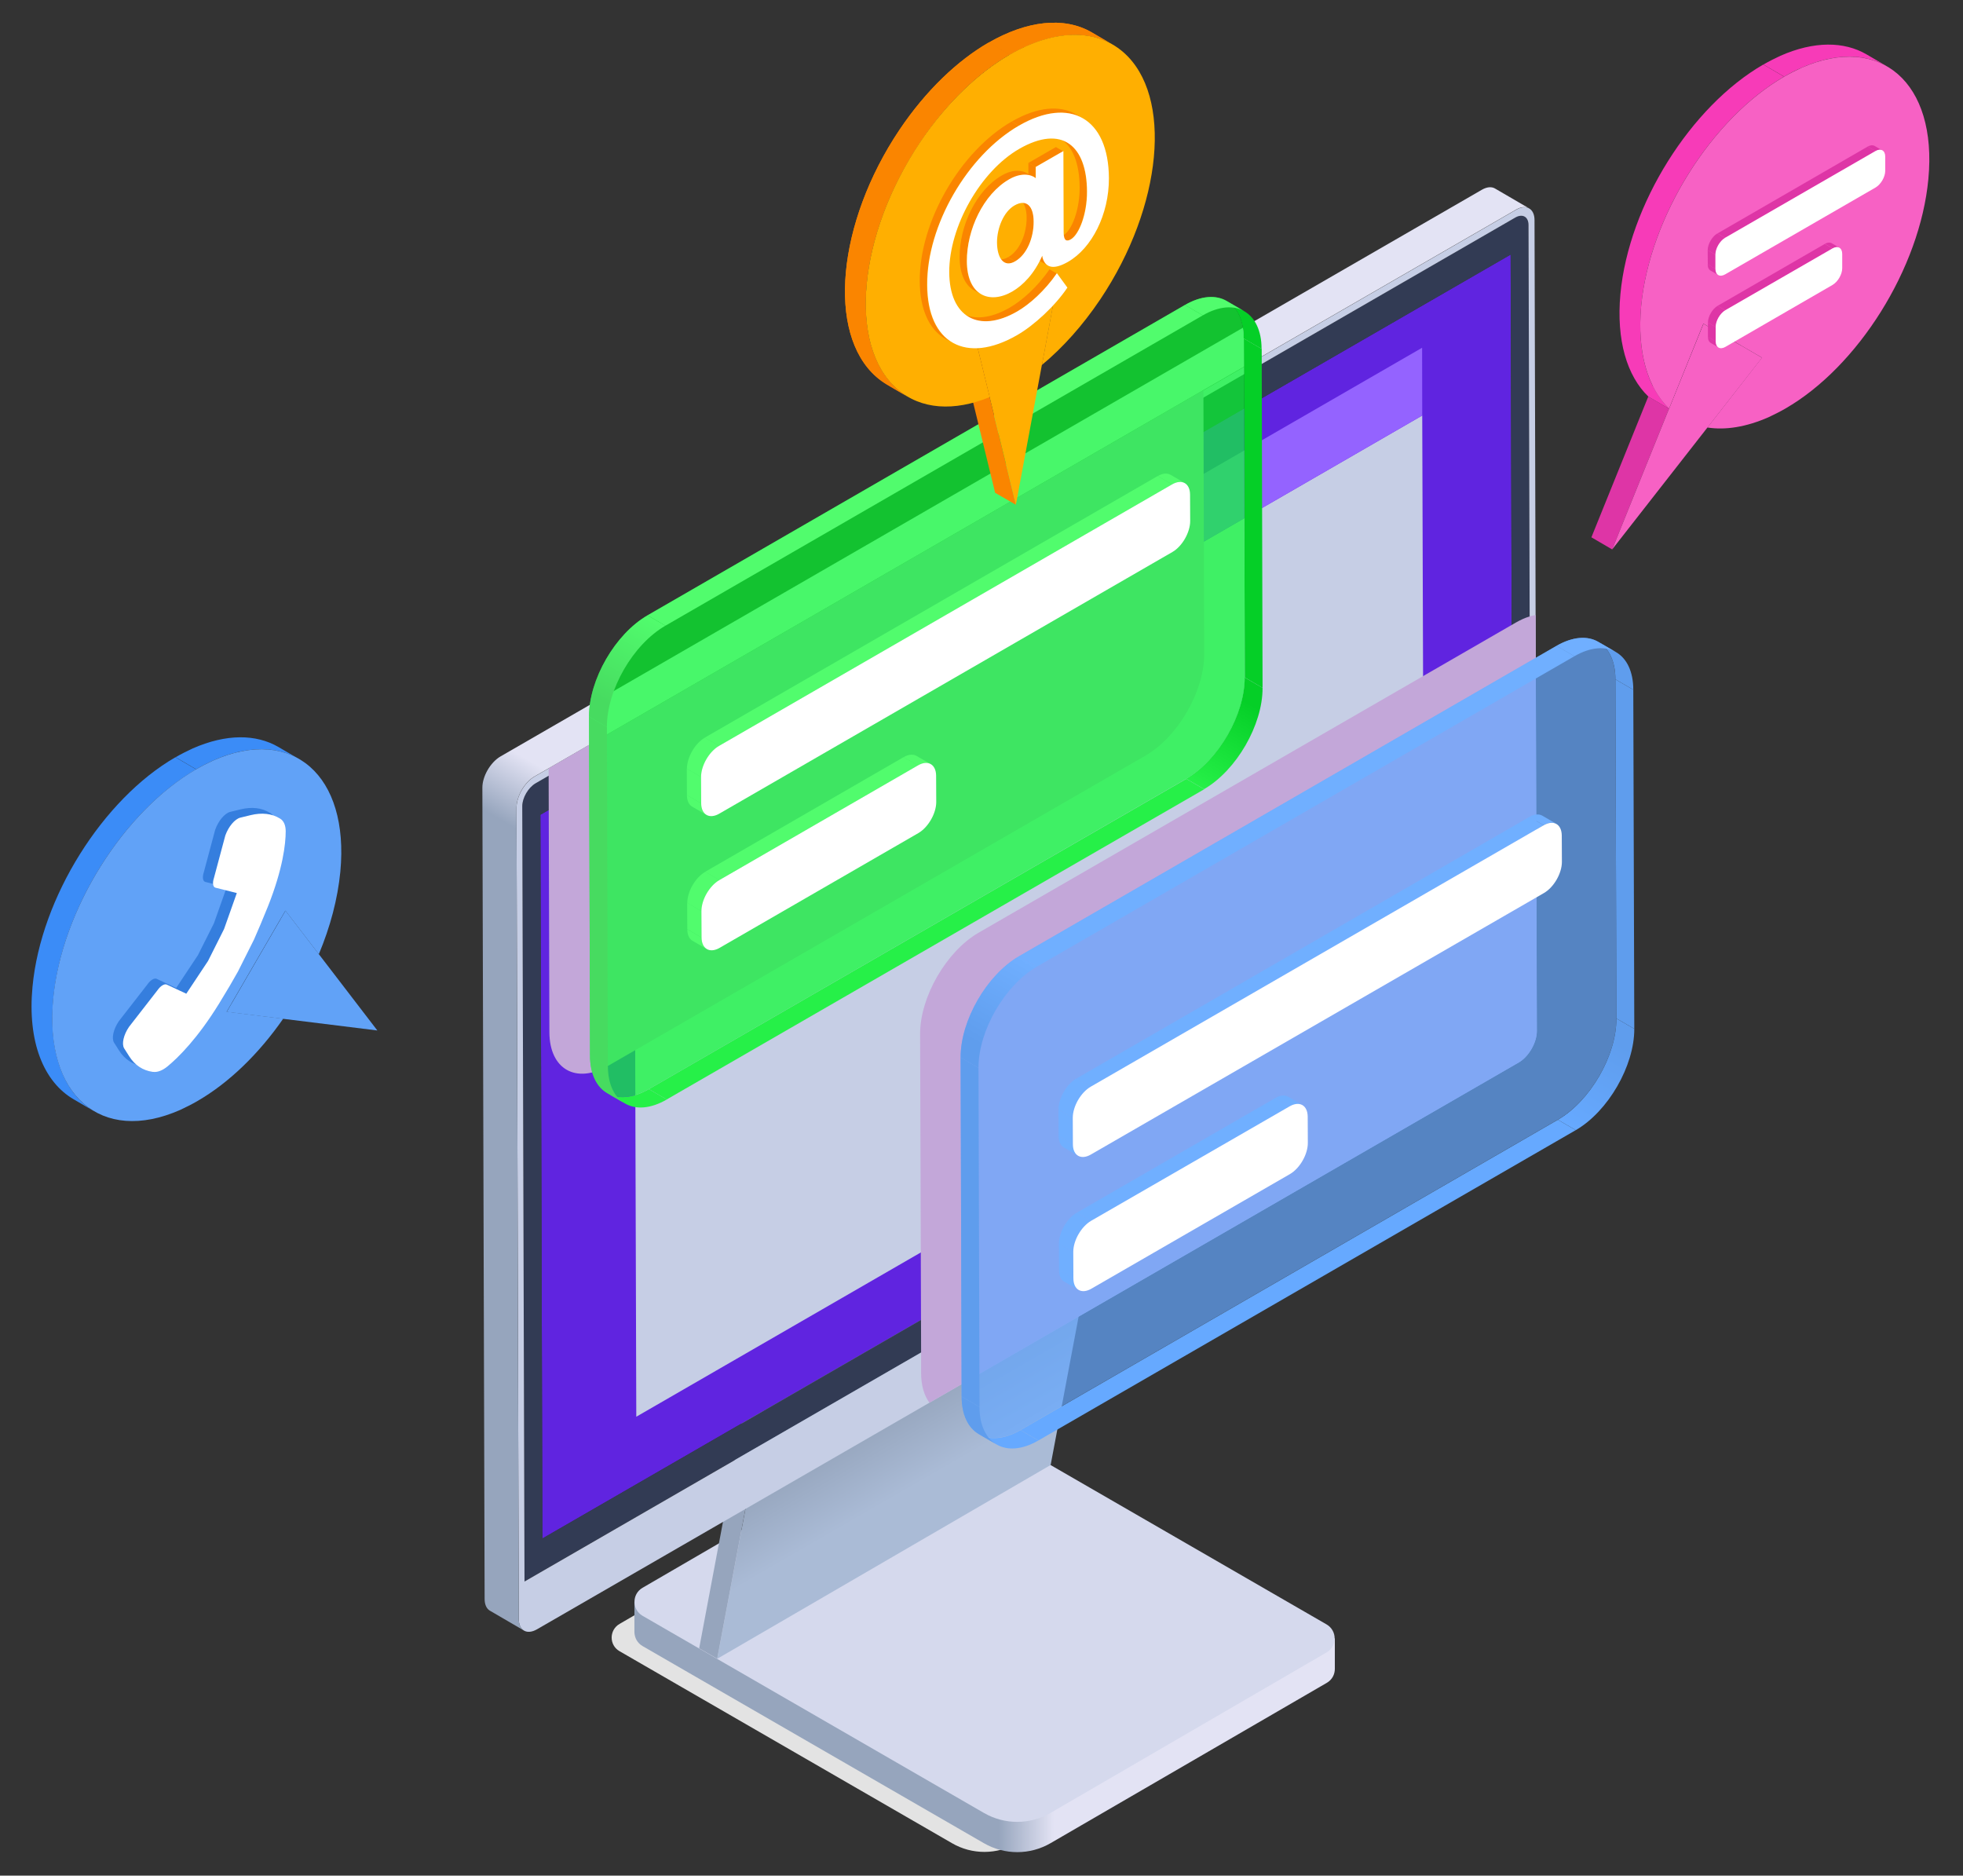 <?xml version="1.0" encoding="utf-8"?>
<!-- Generator: Adobe Illustrator 27.1.0, SVG Export Plug-In . SVG Version: 6.00 Build 0)  -->
<svg version="1.1" id="Capa_1" xmlns="http://www.w3.org/2000/svg" xmlns:xlink="http://www.w3.org/1999/xlink" x="0px" y="0px"
	 viewBox="0 0 157 150" style="enable-background:new 0 0 157 150;" xml:space="preserve">
<rect x="0" y="0" width="157" height="150" fill="#333333" stroke="none"/>
<style type="text/css">
	.st0{opacity:0.25;}
	.st1{fill:#E1E1E1;}
	.st2{fill:#ECECEC;}
	.st3{fill:#F0F0F0;}
	.st4{opacity:0.25;fill:#ECECEC;}
	.st5{opacity:0.25;fill:#F5F5F5;}
	.st6{fill:#F5F5F5;}
	.st7{fill:#E7E7E7;}
	.st8{fill:#007CFF;}
	.st9{opacity:0.4;fill:#FFFFFF;}
	.st10{opacity:0.4;}
	.st11{fill:#CD7A63;}
	.st12{fill:#B94D3C;}
	.st13{opacity:0.2;fill:#FFFFFF;}
	.st14{fill:#FF8273;}
	.st15{fill:none;stroke:#FF4F4D;stroke-width:0.382;stroke-linecap:round;stroke-linejoin:round;stroke-miterlimit:10;}
	.st16{fill:#FFBDB6;}
	.st17{opacity:0.2;}
	.st18{fill:none;stroke:#F74F4C;stroke-width:0.382;stroke-linecap:round;stroke-linejoin:round;stroke-miterlimit:10;}
	.st19{fill:#FF8037;}
	.st20{fill:#1A2E35;}
	.st21{fill:#FFAE66;}
	.st22{fill:none;stroke:#FF8037;stroke-width:0.286;stroke-linecap:round;stroke-linejoin:round;stroke-miterlimit:10;}
	.st23{fill:#E3E3E3;}
	.st24{fill:url(#SVGID_1_);}
	.st25{fill:#D5D9ED;}
	.st26{fill:url(#SVGID_00000093871248497742230660000002235722416720783521_);}
	.st27{fill:#96A5BD;}
	.st28{fill:#848B92;}
	.st29{fill:#9FA7B0;}
	.st30{fill:#6024E0;}
	.st31{fill:#C6CEE5;}
	.st32{fill:#9463FF;}
	.st33{fill:#323B54;}
	.st34{fill:url(#SVGID_00000037680105292971392340000013246261481456527527_);}
	.st35{fill:#C3A7D9;}
	.st36{enable-background:new    ;}
	.st37{opacity:0.7;}
	.st38{fill:#64A7FF;}
	.st39{fill:url(#SVGID_00000009581581116329655210000000292205614337710522_);}
	.st40{fill:#5F9DED;}
	.st41{fill:#70AFFF;}
	.st42{fill:#66A9FF;}
	.st43{fill:url(#SVGID_00000121271776479941673810000005946035755506463637_);}
	.st44{fill:#FFFFFF;}
	.st45{fill:#06FF2F;}
	.st46{fill:url(#SVGID_00000059268108264239056830000007232930608838411927_);}
	.st47{fill:#05CF27;}
	.st48{fill:#51FC6D;}
	.st49{fill:#26F048;}
	.st50{fill:#47DB60;}
	.st51{fill:url(#SVGID_00000133501796527301015200000003909101204975097268_);}
	.st52{fill:#375B8C;}
	.st53{fill:#325480;}
	.st54{fill:#61A2F7;}
	.st55{fill:#406AA2;}
	.st56{clip-path:url(#SVGID_00000016052973921914560660000006189689488028320942_);enable-background:new    ;}
	.st57{fill:#3B8CF7;}
	.st58{clip-path:url(#SVGID_00000176739386145901487590000014194165952437069979_);}
	.st59{fill:#357EDE;}
	.st60{fill:#A54184;}
	.st61{fill:#DE35A6;}
	.st62{fill:#823367;}
	.st63{fill:#F761C4;}
	.st64{fill:#9E3E7E;}
	.st65{clip-path:url(#SVGID_00000017486672130914095860000009403868145094305665_);enable-background:new    ;}
	.st66{fill:#F73BB8;}
	.st67{clip-path:url(#SVGID_00000020390452581419317430000017597897036478969019_);enable-background:new    ;}
	.st68{fill:#FA8500;}
	.st69{fill:#FFAF01;}
	.st70{clip-path:url(#SVGID_00000107590899306473100210000004976426623243321782_);enable-background:new    ;}
	.st71{clip-path:url(#SVGID_00000085963872460560283920000001186398204193298607_);enable-background:new    ;}
</style>
<g>
	<g>
		<path class="st23" d="M76.24,117.37l26.6,15.36c0.84,0.48,0.84,1.69,0,2.18l-21.5,12.49c-1.6,0.93-3.59,0.94-5.19,0.01
			l-26.6-15.36c-0.84-0.48-0.84-1.69,0-2.18l21.5-12.49C72.65,116.44,74.63,116.44,76.24,117.37z"/>
	</g>
	<g>
		<g>
			<g>
				<linearGradient id="SVGID_1_" gradientUnits="userSpaceOnUse" x1="50.742" y1="131.987" x2="106.749" y2="131.987">
					<stop  offset="0.52" style="stop-color:#96A5BD"/>
					<stop  offset="0.599" style="stop-color:#E3E3F4"/>
				</linearGradient>
				<path class="st24" d="M53.37,128.25l20.09-11.67c1.65-0.96,3.68-0.96,5.33-0.01l24.76,14.29l3.21,0.17v2.43h0
					c0,0.44-0.21,0.87-0.64,1.12L84.03,147.4c-1.65,0.96-3.68,0.96-5.33,0.01l-27.31-15.77c-0.43-0.25-0.64-0.68-0.65-1.12h0v-2.41
					L53.37,128.25z"/>
				<path class="st25" d="M78.79,114.14l27.31,15.77c0.86,0.5,0.86,1.74,0,2.24l-22.07,12.83c-1.65,0.96-3.68,0.96-5.33,0.01
					l-27.31-15.77c-0.86-0.5-0.86-1.74,0-2.24l22.07-12.83C75.1,113.19,77.14,113.19,78.79,114.14z"/>
				
					<linearGradient id="SVGID_00000160897436132950339100000015749033104905794484_" gradientUnits="userSpaceOnUse" x1="80.752" y1="119.155" x2="67.225" y2="95.727">
					<stop  offset="0.151" style="stop-color:#AABBD6"/>
					<stop  offset="0.565" style="stop-color:#8593A8"/>
				</linearGradient>
				<polygon style="fill:url(#SVGID_00000160897436132950339100000015749033104905794484_);" points="63.95,97.72 57.36,132.66 
					84.03,117.16 90.62,82.22 				"/>
				<g>
					<path class="st27" d="M62.9,94.73l-6.98,37.09l1.44,0.83l6.59-34.94c-0.66-0.78-1.1-1.84-1.08-2.75
						C62.88,94.89,62.89,94.81,62.9,94.73z"/>
				</g>
				<path class="st28" d="M87.08,80.04c0.37-0.22,0.88-0.18,1.44,0.14l0.06,0.03c1.09,0.68,1.95,2.25,1.9,3.49
					c-0.02,0.58-0.23,0.99-0.57,1.19l-26.66,15.49c0.34-0.2,0.55-0.6,0.57-1.19c0.05-1.24-0.81-2.8-1.9-3.49l-0.06-0.04
					c-0.56-0.32-1.07-0.36-1.44-0.14L87.08,80.04z"/>
				<g>
					<path class="st29" d="M61.86,95.68c-1-0.58-1.85-0.23-2,0.81c-0.01,0.07-0.02,0.15-0.02,0.23c-0.03,0.91,0.41,1.98,1.08,2.75
						c0.25,0.29,0.53,0.54,0.83,0.73c0.03,0.02,0.06,0.04,0.09,0.05c1.06,0.61,1.95,0.15,1.98-1.05c0.05-1.24-0.81-2.8-1.9-3.49
						C61.9,95.71,61.88,95.69,61.86,95.68z"/>
				</g>
			</g>
			<g>
				<g>
					<polygon class="st30" points="43.22,65.16 43.38,123.04 120.98,78.24 120.82,20.36 					"/>
				</g>
				<g>
					<polygon class="st31" points="50.76,69.6 50.89,113.3 113.89,76.93 113.75,33.23 					"/>
				</g>
				<g>
					<polygon class="st32" points="50.76,69.6 50.74,64.18 113.74,27.81 113.75,33.23 					"/>
				</g>
				<g>
					<path class="st33" d="M121.19,17.4c0.59-0.34,1.06-0.06,1.06,0.6l0.18,62.01l-80.48,46.46l-0.18-62.01
						c0-0.66,0.48-1.49,1.07-1.83L121.19,17.4z M43.38,123.04l77.6-44.8l-0.16-57.88l-77.6,44.8L43.38,123.04L43.38,123.04z"/>
				</g>
				<g>
					<path class="st31" d="M121.27,16.77c0.8-0.46,1.46-0.09,1.46,0.83l0.18,64.86c0,0.92-0.65,2.05-1.45,2.51L42.95,130.3
						c-0.82,0.47-1.46,0.09-1.46-0.83l-0.18-64.86c0-0.92,0.64-2.04,1.45-2.51L121.27,16.77z M41.95,126.48l80.48-46.46L122.25,18
						c0-0.66-0.47-0.94-1.06-0.6L42.84,62.64c-0.59,0.34-1.07,1.17-1.07,1.83L41.95,126.48L41.95,126.48z"/>
				</g>
				
					<linearGradient id="SVGID_00000025414772267235956760000001661224473050082982_" gradientUnits="userSpaceOnUse" x1="31.442" y1="124.357" x2="100.792" y2="4.238">
					<stop  offset="0.398" style="stop-color:#96A5BD"/>
					<stop  offset="0.436" style="stop-color:#E3E3F4"/>
				</linearGradient>
				<path style="fill:url(#SVGID_00000025414772267235956760000001661224473050082982_);" d="M40.02,60.5l78.51-45.33
					c0.4-0.23,0.77-0.25,1.03-0.1l2.73,1.59c-0.27-0.15-0.63-0.13-1.03,0.1L42.76,62.09c-0.82,0.47-1.45,1.59-1.45,2.51l0.18,64.86
					c0,0.46,0.16,0.78,0.42,0.94l-2.73-1.59c-0.26-0.15-0.42-0.48-0.42-0.94l-0.18-64.86C38.57,62.1,39.21,60.98,40.02,60.5z"/>
			</g>
		</g>
		<g>
			<path class="st35" d="M122.92,82.46c0,0.92-0.65,2.05-1.45,2.51l-47.13,27.21c-0.42-0.56-0.67-1.37-0.67-2.37l0-1.64L73.59,82.7
				c-0.01-2.97,2.1-6.62,4.68-8.11l42.98-24.81c0.37-0.21,0.74-0.38,1.09-0.48c0.17-0.05,0.32-0.09,0.48-0.11L122.92,82.46z"/>
		</g>
		<g>
			<path class="st35" d="M96.31,52.31c0.01,2.97-2.1,6.62-4.68,8.11L48.65,85.23c-2.58,1.49-4.7,0.28-4.71-2.68l-0.06-20.51l0-0.59
				l52.37-30.24l0,0.59L96.31,52.31z"/>
		</g>
		<g>
			<g class="st36">
				<g class="st37">
					<path class="st38" d="M124.49,51.65c2.58-1.49,4.7-0.28,4.71,2.68l0.08,27.11c0.01,2.96-2.1,6.61-4.68,8.1l-42.98,24.82
						c-2.58,1.49-4.7,0.28-4.71-2.68l-0.08-27.11c-0.01-2.97,2.1-6.61,4.68-8.1L124.49,51.65z"/>
				</g>
				<g>
					
						<linearGradient id="SVGID_00000061450552560414257440000003942441238167136671_" gradientUnits="userSpaceOnUse" x1="125.799" y1="90.247" x2="130.48" y2="82.138">
						<stop  offset="0" style="stop-color:#66A9FF"/>
						<stop  offset="0.828" style="stop-color:#5F9DED"/>
					</linearGradient>
					<path style="fill:url(#SVGID_00000061450552560414257440000003942441238167136671_);" d="M130.71,82.28
						c0.01,2.96-2.1,6.61-4.68,8.1l-1.43-0.83c2.58-1.49,4.69-5.14,4.68-8.1L130.71,82.28z"/>
				</g>
				<g>
					<polygon class="st40" points="130.63,55.16 130.71,82.28 129.28,81.45 129.2,54.33 					"/>
				</g>
				<g>
					<path class="st40" d="M129.26,52.16c0.84,0.49,1.37,1.53,1.37,3l-1.43-0.83c0-1.47-0.53-2.51-1.37-3
						C128.26,51.58,128.83,51.91,129.26,52.16z"/>
				</g>
				<g>
					<polygon class="st41" points="82.94,77.3 81.51,76.47 124.49,51.65 125.92,52.48 					"/>
				</g>
				<g>
					<path class="st41" d="M127.83,51.33l1.43,0.83c-0.85-0.5-2.04-0.43-3.34,0.32l-1.43-0.83
						C125.79,50.9,126.98,50.83,127.83,51.33z"/>
				</g>
				<g>
					<path class="st42" d="M78.28,114.69c0.85,0.5,2.04,0.43,3.34-0.32l1.43,0.83c-1.3,0.75-2.48,0.82-3.34,0.32
						C79.28,115.27,78.71,114.93,78.28,114.69z"/>
				</g>
				<g>
					<path class="st40" d="M79.71,115.52l-1.43-0.83c-0.84-0.49-1.37-1.53-1.37-3l1.43,0.83C78.34,113.99,78.87,115.03,79.71,115.52
						z"/>
				</g>
				<g>
					<polygon class="st42" points="126.03,90.38 83.05,115.2 81.62,114.37 124.6,89.55 					"/>
				</g>
				<g>
					<polygon class="st40" points="78.34,112.51 76.91,111.68 76.83,84.57 78.26,85.4 					"/>
				</g>
				<g>
					
						<linearGradient id="SVGID_00000000915298767395063970000000702961058023307928_" gradientUnits="userSpaceOnUse" x1="77.062" y1="84.709" x2="81.743" y2="76.6">
						<stop  offset="0.172" style="stop-color:#5F9DED"/>
						<stop  offset="1" style="stop-color:#70AFFF"/>
					</linearGradient>
					<path style="fill:url(#SVGID_00000000915298767395063970000000702961058023307928_);" d="M78.26,85.4l-1.43-0.83
						c-0.01-2.97,2.1-6.61,4.68-8.1l1.43,0.83C80.36,78.79,78.25,82.43,78.26,85.4z"/>
				</g>
			</g>
			<g>
				<g class="st36">
					<g>
						<path class="st41" d="M103.03,87.71l1.14,0.66c-0.26-0.15-0.63-0.13-1.03,0.1L102,87.81
							C102.4,87.58,102.76,87.56,103.03,87.71z"/>
					</g>
					<g>
						<path class="st41" d="M86.26,103.16l-1.14-0.66c-0.26-0.15-0.42-0.47-0.42-0.93l1.14,0.66
							C85.84,102.69,86,103.01,86.26,103.16z"/>
					</g>
					<g>
						<polygon class="st41" points="85.84,102.24 84.7,101.58 84.69,99.46 85.83,100.13 						"/>
					</g>
					<g>
						<polygon class="st41" points="87.27,97.64 86.13,96.98 102,87.81 103.14,88.48 						"/>
					</g>
					<g>
						<path class="st41" d="M85.83,100.13l-1.14-0.66c0-0.92,0.64-2.03,1.43-2.49l1.14,0.66C86.47,98.1,85.83,99.21,85.83,100.13z"
							/>
					</g>
					<g>
						<path class="st44" d="M103.14,88.48c0.8-0.46,1.44-0.09,1.45,0.82l0.01,2.11c0,0.91-0.64,2.03-1.44,2.49l-15.87,9.16
							c-0.79,0.46-1.44,0.09-1.44-0.83l-0.01-2.11c0-0.92,0.64-2.03,1.43-2.49L103.14,88.48z"/>
					</g>
				</g>
				<g class="st36">
					<g>
						<path class="st41" d="M123.35,65.23l1.14,0.66c-0.26-0.15-0.62-0.13-1.03,0.1l-1.14-0.66
							C122.72,65.1,123.08,65.08,123.35,65.23z"/>
					</g>
					<g>
						<path class="st41" d="M86.23,92.43l-1.14-0.66c-0.26-0.15-0.42-0.47-0.42-0.92l1.14,0.66C85.81,91.96,85.97,92.28,86.23,92.43
							z"/>
					</g>
					<g>
						<polygon class="st41" points="85.81,91.51 84.67,90.85 84.66,88.74 85.8,89.4 						"/>
					</g>
					<g>
						<polygon class="st41" points="87.24,86.91 86.1,86.25 122.32,65.33 123.46,66 						"/>
					</g>
					<g>
						<path class="st41" d="M85.8,89.4l-1.14-0.66c0-0.92,0.64-2.03,1.43-2.49l1.14,0.66C86.44,87.37,85.8,88.48,85.8,89.4z"/>
					</g>
					<g>
						<path class="st44" d="M123.46,66c0.8-0.46,1.44-0.09,1.45,0.82l0.01,2.11c0,0.91-0.64,2.03-1.44,2.49L87.25,92.33
							c-0.79,0.46-1.44,0.09-1.44-0.82L85.8,89.4c0-0.92,0.64-2.03,1.43-2.49L123.46,66z"/>
					</g>
				</g>
			</g>
		</g>
		<g>
			<g class="st36">
				<g class="st37">
					<path class="st45" d="M94.77,24.39c2.58-1.49,4.7-0.28,4.71,2.68l0.08,27.11c0.01,2.97-2.1,6.61-4.68,8.1L51.9,87.1
						c-2.58,1.49-4.7,0.28-4.71-2.68l-0.08-27.11c-0.01-2.97,2.1-6.61,4.68-8.1L94.77,24.39z"/>
				</g>
				<g>
					
						<linearGradient id="SVGID_00000005979829373622142010000003817637168713136276_" gradientUnits="userSpaceOnUse" x1="96.074" y1="62.983" x2="100.756" y2="54.875">
						<stop  offset="0" style="stop-color:#26F048"/>
						<stop  offset="0.828" style="stop-color:#05CF27"/>
					</linearGradient>
					<path style="fill:url(#SVGID_00000005979829373622142010000003817637168713136276_);" d="M100.98,55.01
						c0.01,2.97-2.1,6.61-4.68,8.1l-1.43-0.83c2.58-1.49,4.69-5.14,4.68-8.1L100.98,55.01z"/>
				</g>
				<g>
					<polygon class="st47" points="100.91,27.9 100.98,55.01 99.56,54.18 99.48,27.07 					"/>
				</g>
				<g>
					<path class="st47" d="M99.53,24.9c0.84,0.49,1.37,1.53,1.37,3l-1.43-0.83c0-1.47-0.53-2.51-1.37-3
						C98.53,24.32,99.11,24.65,99.53,24.9z"/>
				</g>
				<g>
					<polygon class="st48" points="53.22,50.04 51.79,49.21 94.77,24.39 96.2,25.22 					"/>
				</g>
				<g>
					<path class="st48" d="M98.11,24.07l1.43,0.83c-0.85-0.5-2.04-0.43-3.34,0.32l-1.43-0.83C96.07,23.64,97.25,23.57,98.11,24.07z"
						/>
				</g>
				<g>
					<path class="st49" d="M48.56,87.42c0.85,0.5,2.04,0.43,3.34-0.32l1.43,0.83c-1.3,0.75-2.48,0.82-3.34,0.32
						C49.56,88,48.99,87.67,48.56,87.42z"/>
				</g>
				<g>
					<path class="st50" d="M49.99,88.25l-1.43-0.83c-0.84-0.49-1.37-1.53-1.37-3l1.43,0.83C48.62,86.72,49.14,87.76,49.99,88.25z"/>
				</g>
				<g>
					<polygon class="st49" points="96.31,63.12 53.32,87.93 51.9,87.1 94.88,62.29 					"/>
				</g>
				<g>
					<polygon class="st50" points="48.61,85.25 47.19,84.42 47.11,57.31 48.54,58.14 					"/>
				</g>
				<g>
					
						<linearGradient id="SVGID_00000016779823302916741750000014341829625512905606_" gradientUnits="userSpaceOnUse" x1="47.338" y1="57.448" x2="52.019" y2="49.34">
						<stop  offset="0.172" style="stop-color:#47DB60"/>
						<stop  offset="1" style="stop-color:#51FC6D"/>
					</linearGradient>
					<path style="fill:url(#SVGID_00000016779823302916741750000014341829625512905606_);" d="M48.54,58.14l-1.43-0.83
						c-0.01-2.97,2.1-6.61,4.68-8.1l1.43,0.83C50.63,51.53,48.53,55.17,48.54,58.14z"/>
				</g>
			</g>
			<g>
				<g class="st36">
					<g>
						<path class="st48" d="M73.3,60.45l1.14,0.66c-0.26-0.15-0.63-0.13-1.03,0.1l-1.14-0.66C72.67,60.32,73.04,60.3,73.3,60.45z"/>
					</g>
					<g>
						<path class="st48" d="M56.53,75.9l-1.14-0.66c-0.26-0.15-0.42-0.47-0.42-0.92l1.14,0.66C56.11,75.43,56.27,75.75,56.53,75.9z"
							/>
					</g>
					<g>
						<polygon class="st48" points="56.11,74.98 54.97,74.31 54.96,72.2 56.11,72.87 						"/>
					</g>
					<g>
						<polygon class="st48" points="57.54,70.38 56.4,69.72 72.27,60.55 73.42,61.21 						"/>
					</g>
					<g>
						<path class="st48" d="M56.11,72.87l-1.14-0.66c0-0.92,0.64-2.03,1.44-2.49l1.14,0.66C56.75,70.84,56.1,71.95,56.11,72.87z"/>
					</g>
					<g>
						<path class="st44" d="M73.42,61.21c0.79-0.46,1.44-0.09,1.45,0.82l0.01,2.11c0,0.91-0.64,2.03-1.44,2.49L57.56,75.8
							c-0.79,0.46-1.44,0.09-1.45-0.82l-0.01-2.11c0-0.92,0.64-2.03,1.44-2.49L73.42,61.21z"/>
					</g>
				</g>
				<g class="st36">
					<g>
						<path class="st48" d="M93.62,37.97l1.14,0.66c-0.26-0.15-0.62-0.13-1.02,0.1l-1.14-0.66C92.99,37.84,93.36,37.82,93.62,37.97z
							"/>
					</g>
					<g>
						<path class="st48" d="M56.5,65.17l-1.14-0.66c-0.26-0.15-0.42-0.47-0.42-0.92l1.14,0.66C56.08,64.7,56.24,65.02,56.5,65.17z"
							/>
					</g>
					<g>
						<polygon class="st48" points="56.08,64.25 54.94,63.59 54.93,61.47 56.08,62.14 						"/>
					</g>
					<g>
						<polygon class="st48" points="57.51,59.65 56.37,58.99 92.59,38.07 93.74,38.74 						"/>
					</g>
					<g>
						<path class="st48" d="M56.08,62.14l-1.14-0.66c0-0.91,0.64-2.03,1.44-2.49l1.14,0.66C56.72,60.11,56.07,61.22,56.08,62.14z"/>
					</g>
					<g>
						<path class="st44" d="M93.74,38.74c0.79-0.46,1.44-0.09,1.44,0.82l0.01,2.11c0,0.91-0.64,2.03-1.43,2.48L57.53,65.07
							c-0.79,0.46-1.44,0.09-1.45-0.82l-0.01-2.11c0-0.91,0.64-2.03,1.44-2.49L93.74,38.74z"/>
					</g>
				</g>
			</g>
		</g>
		<g>
			<g>
				<g class="st36">
					<g>
						<polygon class="st52" points="18.13,80.92 16.47,79.96 21.01,80.52 22.67,81.48 						"/>
					</g>
					<g>
						<polygon class="st53" points="25.51,76.32 23.85,75.36 21.17,71.87 22.83,72.83 						"/>
					</g>
					<g>
						<polygon class="st54" points="22.83,72.83 25.51,76.32 30.18,82.41 22.67,81.48 18.13,80.92 						"/>
					</g>
					<g>
						
							<rect x="14.98" y="75.44" transform="matrix(0.502 -0.865 0.865 0.502 -56.273 55)" class="st55" width="9.36" height="1.92"/>
					</g>
					<g class="st36">
						<defs>
							<path id="SVGID_00000003805267020471597490000002508479707739779770_" class="st36" d="M22.27,59.74l1.66,0.97
								c-1.78-1.04-4.16-1.08-6.87,0.12c-0.46,0.2-0.91,0.43-1.36,0.7l-1.66-0.97c0.45-0.26,0.91-0.49,1.36-0.7
								C18.1,58.67,20.48,58.7,22.27,59.74z"/>
						</defs>
						<clipPath id="SVGID_00000156572919217686341280000010305639438167065479_">
							<use xlink:href="#SVGID_00000003805267020471597490000002508479707739779770_"  style="overflow:visible;"/>
						</clipPath>
						<g style="clip-path:url(#SVGID_00000156572919217686341280000010305639438167065479_);enable-background:new    ;">
							<path class="st57" d="M15.69,61.52l-1.66-0.97c0.45-0.26,0.91-0.49,1.36-0.7c2.71-1.2,5.09-1.16,6.87-0.12l1.66,0.97
								c-1.78-1.04-4.16-1.08-6.87,0.12C16.6,61.03,16.14,61.26,15.69,61.52L15.69,61.52z"/>
						</g>
					</g>
					<g class="st36">
						<defs>
							<path id="SVGID_00000064351707025383001590000016921528388410222513_" class="st36" d="M7.56,88.89L5.9,87.92
								c-2.4-1.39-3.72-4.59-3.3-9.01c0.67-7.16,5.65-15.02,11.43-18.35l1.66,0.97C9.91,64.86,4.93,72.72,4.26,79.88
								C3.85,84.3,5.17,87.5,7.56,88.89z"/>
						</defs>
						<clipPath id="SVGID_00000162315045163065982860000000805034061115070107_">
							<use xlink:href="#SVGID_00000064351707025383001590000016921528388410222513_"  style="overflow:visible;"/>
						</clipPath>
						<g style="clip-path:url(#SVGID_00000162315045163065982860000000805034061115070107_);">
							<path class="st57" d="M7.56,88.89L5.9,87.92c-2.4-1.39-3.72-4.59-3.3-9.01c0.67-7.16,5.65-15.02,11.43-18.35l1.66,0.97
								C9.91,64.86,4.93,72.72,4.26,79.88C3.85,84.3,5.17,87.5,7.56,88.89L7.56,88.89z"/>
						</g>
					</g>
					<g>
						<path class="st54" d="M15.69,61.52c0.45-0.26,0.91-0.49,1.36-0.7c6.35-2.81,10.9,1.18,10.17,8.89
							c-0.21,2.18-0.81,4.43-1.72,6.6l-2.68-3.49l-4.7,8.09l4.53,0.56c-1.93,2.78-4.32,5.12-6.87,6.59
							c-0.45,0.26-0.91,0.49-1.36,0.7c-6.34,2.8-10.9-1.18-10.17-8.89C4.93,72.72,9.91,64.86,15.69,61.52z"/>
					</g>
				</g>
			</g>
			<g>
				<path class="st59" d="M11.4,85.25l0.03,0c0.35,0.05,0.76-0.11,1.16-0.44c0.85-0.7,2.4-2.22,4.14-5.05
					c0.61-0.99,1.1-1.83,1.49-2.53l1.28-2.55c0.32-0.73,0.7-1.61,1.12-2.66c1.2-3.02,1.42-5.01,1.42-6.01
					c0-0.47-0.15-0.83-0.44-1.01L21.58,65c-0.64-0.4-1.45-0.49-2.35-0.27l-0.82,0.2c-0.44,0.11-0.95,0.72-1.2,1.43l-0.91,3.4
					c-0.13,0.39-0.08,0.72,0.12,0.77l1.71,0.43l-1.02,2.88l0,0l-1.28,2.55l0,0l-1.74,2.62l-1.56-0.73
					c-0.19-0.09-0.51,0.11-0.75,0.46l-2.27,2.92c-0.44,0.64-0.6,1.37-0.39,1.72l0.4,0.63C9.97,84.72,10.62,85.14,11.4,85.25z"/>
				<path class="st44" d="M12.21,85.72l0.03,0c0.35,0.05,0.76-0.11,1.16-0.44c0.85-0.7,2.4-2.22,4.14-5.05
					c0.61-0.99,1.1-1.83,1.49-2.53l1.28-2.55c0.32-0.73,0.7-1.61,1.12-2.66c1.2-3.02,1.42-5.01,1.42-6.01
					c0-0.47-0.15-0.83-0.44-1.01l-0.02-0.01c-0.64-0.4-1.45-0.49-2.35-0.27l-0.82,0.2c-0.44,0.11-0.95,0.72-1.2,1.43l-0.91,3.4
					c-0.13,0.39-0.08,0.72,0.12,0.77l1.71,0.43l-1.02,2.88l0,0l-1.28,2.55l0,0l-1.74,2.62l-1.56-0.73
					c-0.19-0.09-0.51,0.11-0.75,0.46l-2.27,2.92c-0.44,0.64-0.6,1.37-0.39,1.72l0.4,0.63C10.78,85.19,11.43,85.61,12.21,85.72z"/>
			</g>
		</g>
		<g>
			<g>
				<g class="st36">
					<g>
						<polygon class="st60" points="136.56,34.19 134.9,33.23 139.26,27.64 140.92,28.61 						"/>
					</g>
					<g>
						<polygon class="st61" points="128.94,43.94 127.28,42.97 131.83,31.71 133.49,32.68 						"/>
					</g>
					<g>
						<polygon class="st62" points="136.24,25.89 134.57,24.92 139.26,27.64 140.92,28.61 						"/>
					</g>
					<g>
						<polygon class="st63" points="136.24,25.89 140.92,28.61 136.56,34.19 128.94,43.94 133.49,32.68 						"/>
					</g>
					<g>
						<polygon class="st64" points="133.49,32.68 131.83,31.71 134.57,24.92 136.24,25.89 						"/>
					</g>
					<g class="st36">
						<defs>
							<path id="SVGID_00000038396122404726134380000010970869495454471072_" class="st36" d="M149.27,4.34l1.66,0.97
								c-1.78-1.04-4.16-1.08-6.87,0.12c-0.46,0.2-0.91,0.43-1.36,0.7l-1.66-0.97c0.45-0.26,0.91-0.49,1.36-0.7
								C145.1,3.27,147.49,3.31,149.27,4.34z"/>
						</defs>
						<clipPath id="SVGID_00000013188348509499209690000017164616063498572161_">
							<use xlink:href="#SVGID_00000038396122404726134380000010970869495454471072_"  style="overflow:visible;"/>
						</clipPath>
						<g style="clip-path:url(#SVGID_00000013188348509499209690000017164616063498572161_);enable-background:new    ;">
							<path class="st66" d="M142.7,6.13l-1.66-0.97c0.45-0.26,0.91-0.49,1.36-0.7c2.71-1.2,5.09-1.16,6.87-0.12l1.66,0.97
								c-1.78-1.04-4.16-1.08-6.87,0.12C143.6,5.63,143.15,5.86,142.7,6.13L142.7,6.13z"/>
						</g>
					</g>
					<g class="st36">
						<defs>
							<path id="SVGID_00000070112963794208790110000013056906985517254299_" class="st36" d="M133.49,32.68l-1.66-0.97
								c-1.7-1.64-2.57-4.49-2.23-8.2c0.67-7.16,5.65-15.02,11.43-18.35l1.66,0.97c-5.78,3.34-10.76,11.2-11.43,18.35
								C130.92,28.19,131.79,31.03,133.49,32.68z"/>
						</defs>
						<clipPath id="SVGID_00000103237166482092460600000005670108721794956729_">
							<use xlink:href="#SVGID_00000070112963794208790110000013056906985517254299_"  style="overflow:visible;"/>
						</clipPath>
						<g style="clip-path:url(#SVGID_00000103237166482092460600000005670108721794956729_);enable-background:new    ;">
							<path class="st66" d="M133.49,32.68l-1.66-0.97c-1.7-1.64-2.57-4.49-2.23-8.2c0.67-7.16,5.65-15.02,11.43-18.35l1.66,0.97
								c-5.78,3.34-10.76,11.2-11.43,18.35C130.92,28.19,131.79,31.03,133.49,32.68L133.49,32.68z"/>
						</g>
					</g>
					<g>
						<path class="st63" d="M142.7,6.13c0.45-0.26,0.91-0.49,1.36-0.7c6.34-2.8,10.9,1.18,10.17,8.89
							c-0.67,7.16-5.65,15.02-11.43,18.35c-0.45,0.26-0.91,0.49-1.36,0.7c-1.8,0.79-3.45,1.04-4.88,0.82l4.36-5.59l-4.69-2.72
							l-2.74,6.79c-1.7-1.64-2.57-4.49-2.23-8.2C131.94,17.32,136.92,9.46,142.7,6.13z"/>
					</g>
				</g>
			</g>
			<g>
				<g class="st36">
					<g>
						<path class="st61" d="M146.5,19.45l0.62,0.36c-0.14-0.08-0.34-0.07-0.55,0.05l-0.62-0.36
							C146.16,19.38,146.35,19.37,146.5,19.45z"/>
					</g>
					<g>
						<path class="st61" d="M137.45,27.79l-0.62-0.36c-0.14-0.08-0.23-0.25-0.23-0.5l0.62,0.36
							C137.22,27.54,137.31,27.71,137.45,27.79z"/>
					</g>
					<g>
						<polygon class="st61" points="137.22,27.3 136.6,26.94 136.6,25.8 137.22,26.16 						"/>
					</g>
					<g>
						<polygon class="st61" points="137.99,24.81 137.37,24.46 145.94,19.51 146.56,19.87 						"/>
					</g>
					<g>
						<path class="st61" d="M137.22,26.16l-0.62-0.36c0-0.49,0.35-1.09,0.77-1.34l0.62,0.36C137.56,25.06,137.22,25.66,137.22,26.16
							z"/>
					</g>
					<g>
						<path class="st44" d="M146.56,19.87c0.43-0.25,0.78-0.05,0.78,0.44l0,1.14c0,0.49-0.35,1.09-0.78,1.34L138,27.74
							c-0.43,0.25-0.78,0.05-0.78-0.45l0-1.14c0-0.49,0.35-1.09,0.77-1.34L146.56,19.87z"/>
					</g>
				</g>
				<g class="st36">
					<g>
						<path class="st61" d="M149.93,11.67l0.62,0.36c-0.14-0.08-0.34-0.07-0.55,0.05l-0.62-0.36
							C149.6,11.6,149.79,11.59,149.93,11.67z"/>
					</g>
					<g>
						<path class="st61" d="M137.43,22l-0.62-0.36c-0.14-0.08-0.23-0.25-0.23-0.5l0.62,0.36C137.2,21.75,137.29,21.92,137.43,22z"/>
					</g>
					<g>
						<polygon class="st61" points="137.2,21.51 136.59,21.15 136.58,20.01 137.2,20.37 						"/>
					</g>
					<g>
						<polygon class="st61" points="137.97,19.02 137.36,18.67 149.38,11.72 150,12.08 						"/>
					</g>
					<g>
						<path class="st61" d="M137.2,20.37l-0.62-0.36c0-0.49,0.35-1.09,0.77-1.34l0.62,0.36C137.55,19.27,137.2,19.87,137.2,20.37z"
							/>
					</g>
					<g>
						<path class="st44" d="M150,12.08c0.43-0.25,0.78-0.05,0.78,0.44l0,1.14c0,0.49-0.35,1.09-0.78,1.34l-12.02,6.94
							c-0.43,0.25-0.78,0.05-0.78-0.44l0-1.14c0-0.49,0.35-1.09,0.77-1.34L150,12.08z"/>
					</g>
				</g>
			</g>
		</g>
		<g>
			<g>
				<g class="st36">
					<g>
						<polygon class="st68" points="83.33,29.18 81.67,28.21 82.86,21.8 84.52,22.77 						"/>
					</g>
					<g>
						<polygon class="st68" points="81.25,40.37 79.59,39.41 77.49,30.79 79.15,31.76 						"/>
					</g>
					<g>
						<polygon class="st68" points="77.88,26.56 76.22,25.6 82.86,21.8 84.52,22.77 						"/>
					</g>
					<g>
						<polygon class="st69" points="77.88,26.56 84.52,22.77 83.33,29.18 81.25,40.37 79.15,31.76 						"/>
					</g>
					<g>
						<polygon class="st68" points="79.15,31.76 77.49,30.79 76.22,25.6 77.88,26.56 						"/>
					</g>
					<g>
						<defs>
							<path id="SVGID_00000090253383016949857260000001857780205191581861_" d="M87.32,2.59l1.66,0.97
								c-2.23-1.3-5.22-0.92-8.23,0.82L79.09,3.4C82.1,1.67,85.08,1.29,87.32,2.59z"/>
						</defs>
						<use xlink:href="#SVGID_00000090253383016949857260000001857780205191581861_"  style="overflow:visible;fill:#FA8500;"/>
						<clipPath id="SVGID_00000044143087136679843330000005645813327207097759_">
							<use xlink:href="#SVGID_00000090253383016949857260000001857780205191581861_"  style="overflow:visible;"/>
						</clipPath>
						<g style="clip-path:url(#SVGID_00000044143087136679843330000005645813327207097759_);enable-background:new    ;">
							<path class="st68" d="M80.75,4.37L79.09,3.4c3.01-1.74,5.99-2.12,8.23-0.82l1.66,0.97C86.74,2.25,83.76,2.63,80.75,4.37
								L80.75,4.37z"/>
						</g>
					</g>
					<g>
						<defs>
							<path id="SVGID_00000084528576651105895190000001159662997467495352_" d="M72.62,31.74l-1.66-0.97
								c-0.3-0.18-0.6-0.39-0.87-0.63c-3.97-3.47-3.14-12.32,1.85-19.76c2.12-3.15,4.64-5.54,7.15-6.99l1.66,0.97
								c-2.51,1.45-5.03,3.84-7.15,6.99c-5,7.44-5.83,16.29-1.85,19.76C72.03,31.35,72.32,31.56,72.62,31.74z"/>
						</defs>
						<use xlink:href="#SVGID_00000084528576651105895190000001159662997467495352_"  style="overflow:visible;fill:#FA8500;"/>
						<clipPath id="SVGID_00000011025655026869601280000011523836373831602606_">
							<use xlink:href="#SVGID_00000084528576651105895190000001159662997467495352_"  style="overflow:visible;"/>
						</clipPath>
						<g style="clip-path:url(#SVGID_00000011025655026869601280000011523836373831602606_);enable-background:new    ;">
							<path class="st68" d="M72.62,31.74l-1.66-0.97c-0.3-0.18-0.6-0.39-0.87-0.63c-3.97-3.47-3.14-12.32,1.85-19.76
								c2.12-3.15,4.64-5.54,7.15-6.99l1.66,0.97c-2.51,1.45-5.03,3.84-7.15,6.99c-5,7.44-5.83,16.29-1.85,19.76
								C72.03,31.35,72.32,31.56,72.62,31.74L72.62,31.74z"/>
						</g>
					</g>
					<g>
						<path class="st69" d="M80.75,4.37c3.42-1.97,6.8-2.19,9.1-0.19c3.97,3.47,3.14,12.32-1.85,19.76
							c-1.42,2.11-3.01,3.87-4.67,5.25l1.19-6.42l-6.64,3.8l1.27,5.19c-2.82,1.15-5.49,1.02-7.4-0.65
							c-3.97-3.47-3.14-12.32,1.85-19.76C75.72,8.21,78.25,5.82,80.75,4.37z"/>
					</g>
				</g>
			</g>
			<g>
				<g class="st36">
					<g>
						<path class="st68" d="M83.81,21.24l-0.57-0.33c-0.19-0.11-0.33-0.31-0.42-0.61l0.57,0.33C83.47,20.94,83.62,21.13,83.81,21.24
							z"/>
					</g>
					<g>
						<polygon class="st68" points="83.38,20.64 82.81,20.31 82.78,20.13 83.35,20.46 						"/>
					</g>
					<g>
						<path class="st68" d="M80.33,20.98l-0.57-0.33c0.23,0.13,0.52,0.12,0.86-0.08l0.57,0.33C80.85,21.1,80.56,21.11,80.33,20.98z"
							/>
					</g>
					<g>
						<path class="st68" d="M77.46,25.36l-0.57-0.33c0.97,0.57,2.33,0.46,3.87-0.43c0.98-0.56,2.22-1.66,3.18-3.06l0.57,0.33
							c-0.96,1.4-2.2,2.49-3.18,3.06C79.79,25.81,78.43,25.92,77.46,25.36z"/>
					</g>
					<g>
						<path class="st68" d="M85.23,19.21l-0.57-0.33c0.1,0.06,0.24,0.03,0.4-0.07c0.65-0.38,1.3-2.01,1.29-3.82
							c-0.01-1.93-0.56-3.32-1.58-3.92l0.57,0.33c1.03,0.6,1.58,1.99,1.58,3.92c0.01,1.81-0.64,3.44-1.29,3.82
							C85.47,19.24,85.33,19.27,85.23,19.21z"/>
					</g>
					<g>
						<path class="st68" d="M81.58,15.99l0.57,0.33c0.34,0.2,0.53,0.71,0.53,1.4c0,1.26-0.52,2.63-1.48,3.18l-0.57-0.33
							c0.96-0.55,1.49-1.92,1.48-3.18C82.1,16.7,81.92,16.19,81.58,15.99z"/>
					</g>
					<g>
						<polygon class="st68" points="82.82,13.36 82.25,13.03 84.45,11.76 85.02,12.09 						"/>
					</g>
					<g>
						<polygon class="st68" points="82.82,14.27 82.25,13.94 82.25,13.03 82.82,13.36 						"/>
					</g>
					<g>
						<path class="st68" d="M78.46,23.54l-0.57-0.33c-0.68-0.4-1.13-1.27-1.14-2.64c-0.01-2.48,1.3-5.34,3.38-6.54
							c1-0.58,1.71-0.35,1.99-0.19l0.57,0.33c-0.28-0.16-0.99-0.39-1.99,0.19c-2.07,1.2-3.38,4.06-3.38,6.54
							C77.32,22.26,77.77,23.14,78.46,23.54z"/>
					</g>
					<g>
						<path class="st68" d="M86.05,9.14l0.57,0.33c-1.29-0.75-3.08-0.6-5.13,0.58l-0.57-0.33C82.96,8.54,84.76,8.39,86.05,9.14z"/>
					</g>
					<g>
						<path class="st68" d="M76.15,27.41l-0.57-0.33c-1.25-0.73-2.01-2.31-2.02-4.62c-0.01-4.76,3.24-10.36,7.35-12.74l0.57,0.33
							c-4.11,2.37-7.36,7.98-7.35,12.74C74.14,25.1,74.9,26.68,76.15,27.41z"/>
					</g>
					<g>
						<path class="st44" d="M81.49,10.05c4.09-2.36,7.18-0.6,7.2,4.2c0.01,2.91-1.37,5.6-3.27,6.69c-1.03,0.59-1.76,0.57-2.03-0.31
							l-0.03-0.18c-0.63,1.43-1.52,2.35-2.39,2.86c-1.85,1.07-3.63,0.3-3.64-2.43c-0.01-2.48,1.3-5.34,3.38-6.54
							c1.28-0.74,2.09-0.16,2.13-0.08l0-0.91l2.21-1.27l0.02,6.49c0,0.69,0.24,0.77,0.58,0.57c0.65-0.38,1.3-2.01,1.29-3.82
							c-0.01-3.66-1.99-5.39-5.43-3.41c-3.1,1.79-5.6,6.21-5.59,9.85c0.01,3.6,2.36,4.92,5.43,3.15c0.98-0.56,2.22-1.66,3.18-3.06
							l0.84,1.15c-0.99,1.48-2.68,3.03-4.02,3.8c-4.07,2.35-7.18,0.66-7.19-4.02C74.12,18.03,77.38,12.43,81.49,10.05z M81.19,20.9
							c0.96-0.55,1.49-1.92,1.48-3.18c0-1.2-0.55-1.85-1.53-1.29c-0.86,0.49-1.4,1.8-1.4,2.96C79.75,20.63,80.28,21.43,81.19,20.9
							L81.19,20.9z"/>
					</g>
				</g>
			</g>
		</g>
	</g>
</g>
</svg>
